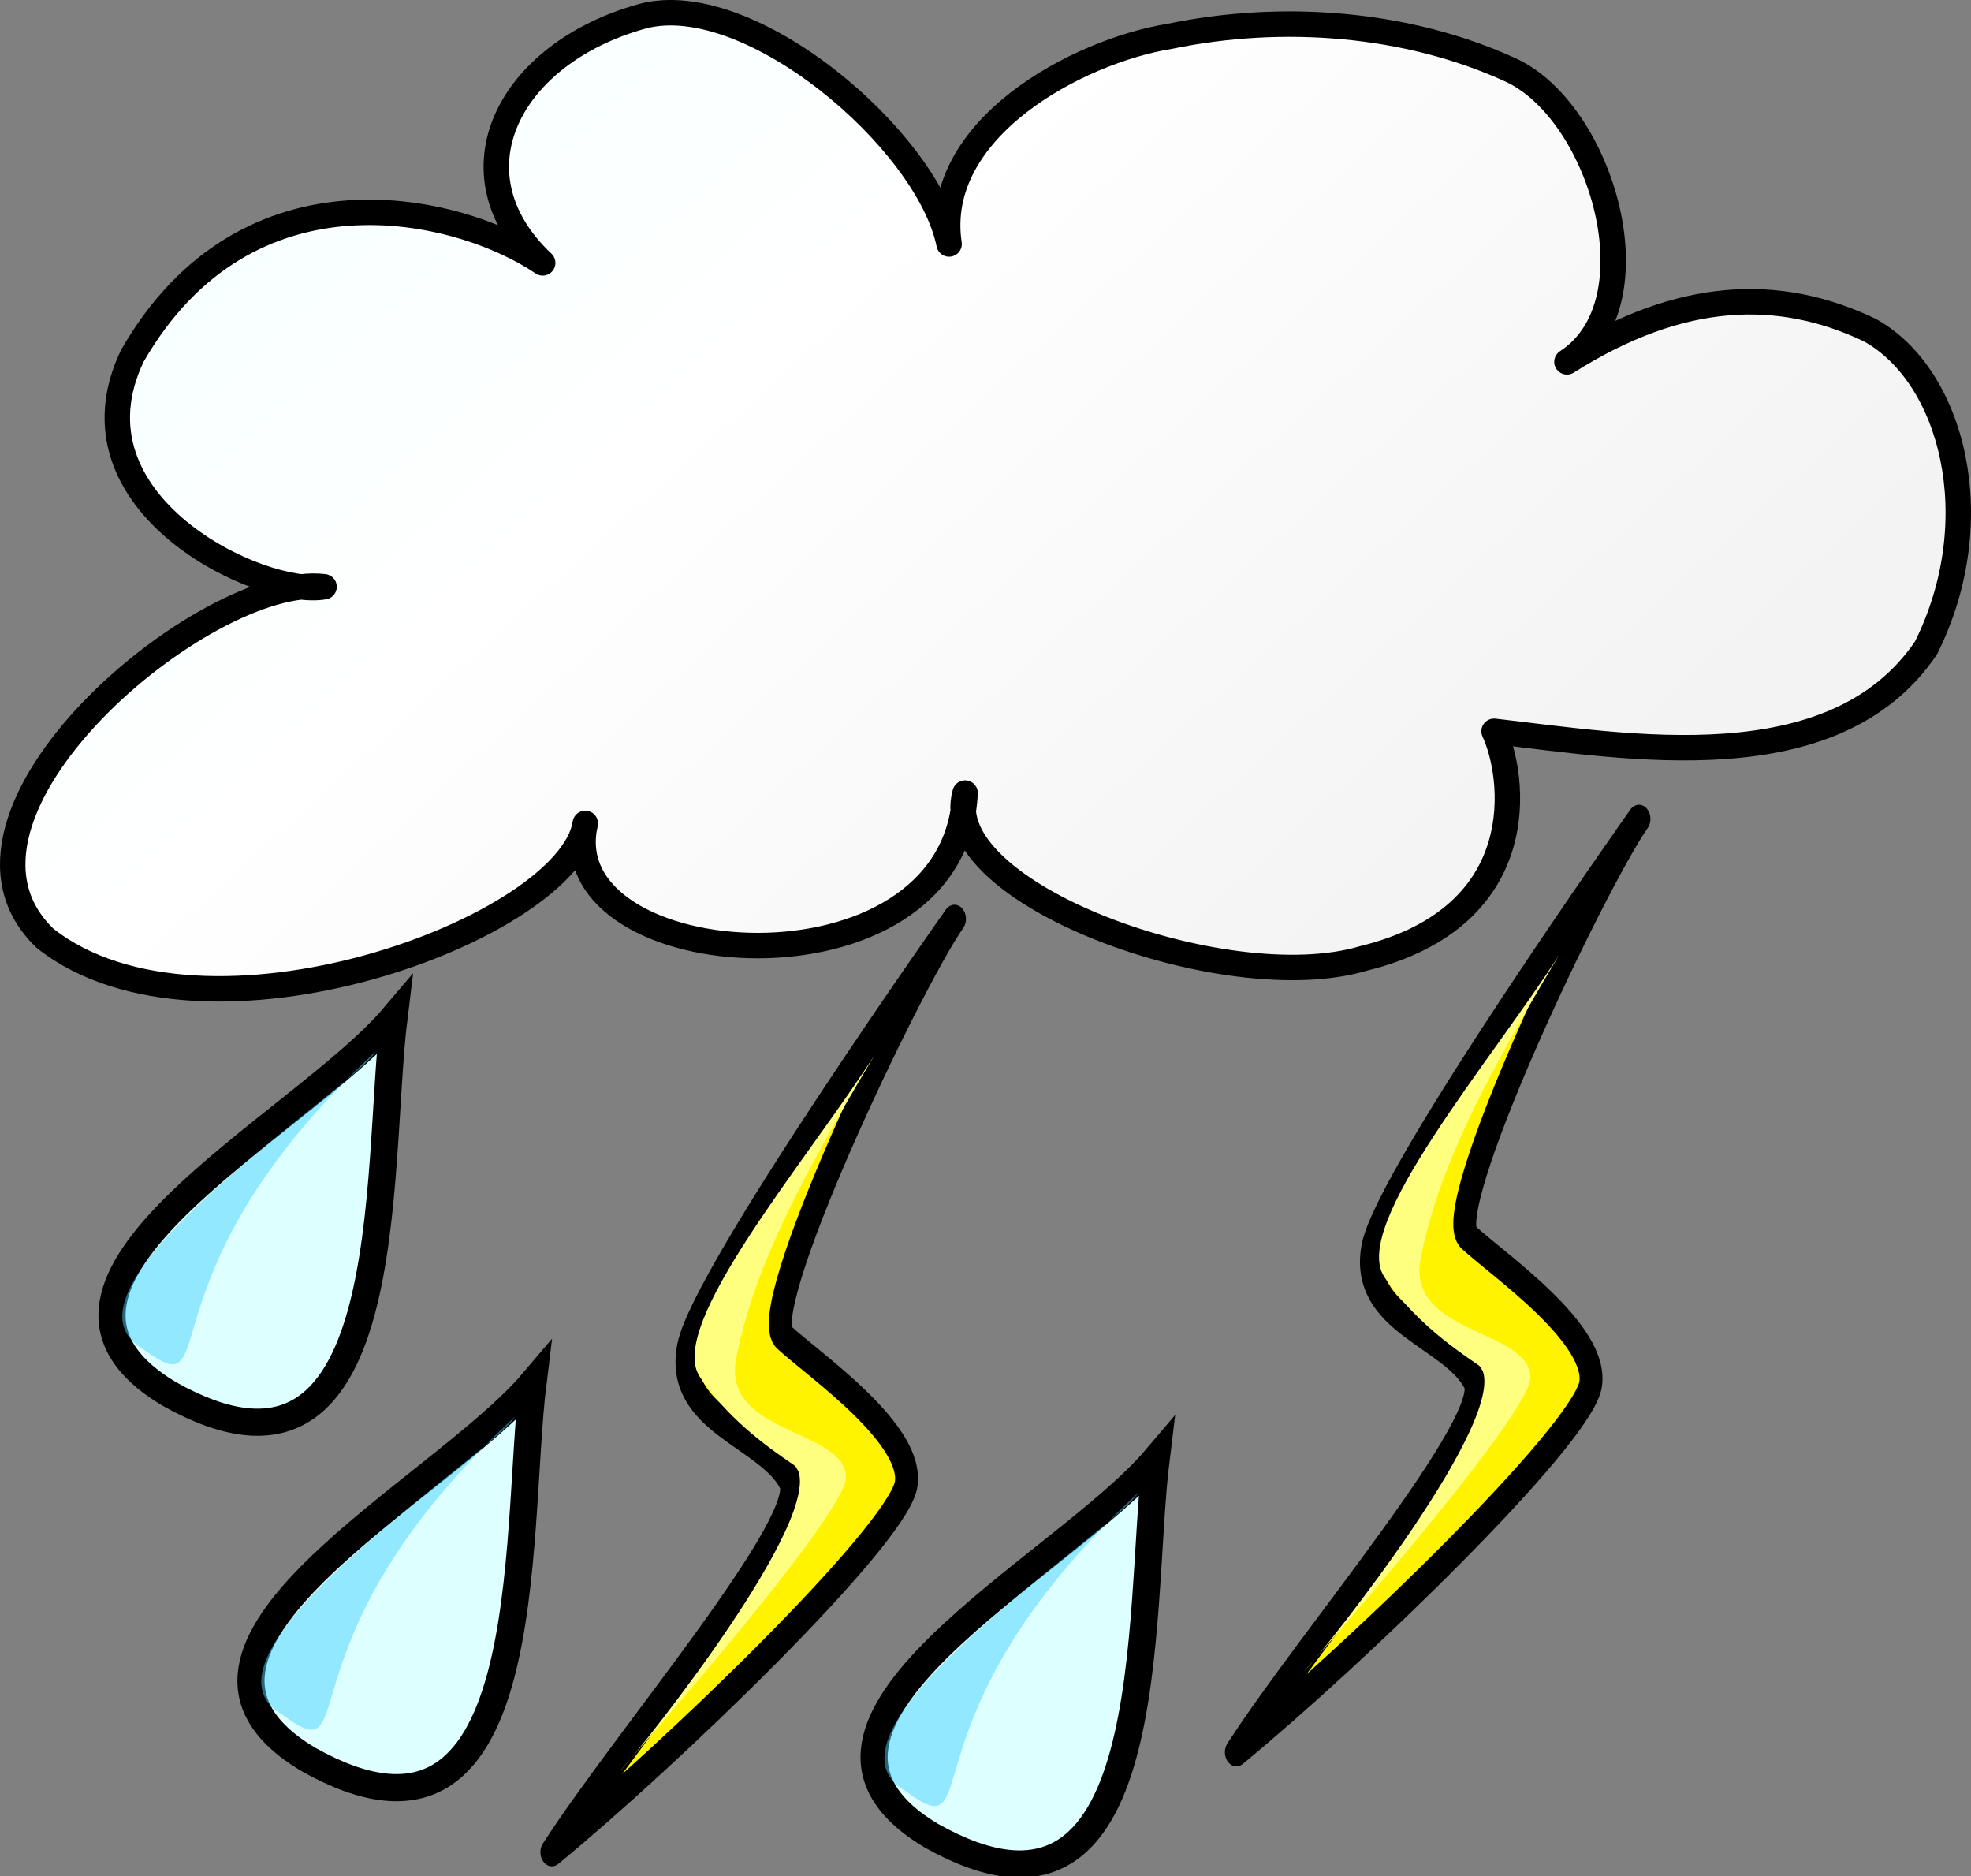 <?xml version="1.0" encoding="UTF-8" standalone="no"?>
<!-- Created with Inkscape (http://www.inkscape.org/) -->
<svg
    xmlns:inkscape="http://www.inkscape.org/namespaces/inkscape"
    xmlns:rdf="http://www.w3.org/1999/02/22-rdf-syntax-ns#"
    xmlns="http://www.w3.org/2000/svg"
    xmlns:cc="http://creativecommons.org/ns#"
    xmlns:dc="http://purl.org/dc/elements/1.1/"
    xmlns:sodipodi="http://sodipodi.sourceforge.net/DTD/sodipodi-0.dtd"
    id="svg1"
    sodipodi:docname="_svgclean2.svg"
    viewBox="0 0 96.87 92.198"
    sodipodi:version="0.32"
    version="1.1"
    inkscape:version="0.48.3.1 r9886"
  >
  <rect x="0" y="0" width="96.87" height="92.198" fill="#808080" stroke="none"/>
  <defs
      id="defs3"
    >
    <linearGradient
        id="linearGradient854"
        y2="-.573"
        gradientUnits="userSpaceOnUse"
        y1="52.829"
        gradientTransform="matrix(1.403 0 0 .713 -1.1 -6.512)"
        x2="-32.095"
        x1="63.528"
      >
      <stop
          id="stop913"
          style="stop-color:#f3f3f3"
          offset="0"
      />
      <stop
          id="stop855"
          style="stop-color:#ffffff"
          offset=".377"
      />
      <stop
          id="stop914"
          style="stop-color:#e6ffff"
          offset="1"
      />
    </linearGradient
    >
  </defs
  >
  <sodipodi:namedview
      id="base"
      bordercolor="#666666"
      inkscape:pageshadow="2"
      inkscape:window-y="0"
      pagecolor="#ffffff"
      inkscape:window-height="645"
      inkscape:window-maximized="0"
      inkscape:zoom="1"
      inkscape:window-x="0"
      showgrid="false"
      borderopacity="1.0"
      inkscape:current-layer="svg1"
      inkscape:cx="53.342217"
      inkscape:cy="-921.74261"
      inkscape:window-width="674"
      inkscape:pageopacity="0.0"
  />
  <path
      id="path853"
      inkscape:connector-curvature="0"
      sodipodi:nodetypes="cccccccccccccccc"
      style="stroke-linejoin:round;fill-rule:evenodd;stroke:#000000;stroke-width:1.25;fill:url(#linearGradient854)"
      d="m46.646 11.989c-1.037-5.107-9.81-12.592-15.065-11.193-6.581 1.817-9.612 7.693-4.909 12.122-4.161-2.816-14.543-5.239-20.17 4.572-3.494 7.309 6.399 11.882 9.425 11.341-5.791-0.696-20.058 11.214-13.705 17.281 7.827 6.166 25.756-0.502 26.543-5.653-1.746 7.532 18.174 8.978 18.667-1.49-1.422 4.908 12.792 10.132 19.549 8.133 8.469-2.066 7.451-9.042 6.449-11.169 6.514 0.745 16.714 2.591 21.232-4.104 3.149-6.326 1.277-13.393-2.777-15.615-4.417-2.102-9.244-1.993-14.873 1.567 4.467-2.907 1.712-12.282-2.765-14.342-5.102-2.339-11.232-2.796-16.737-1.658-4.536 0.727-11.716 4.552-10.864 10.208z"
  />
  <g
      id="g834"
      transform="matrix(.885 .466 -.466 .885 2.829 -48.306)"
    >
    <path
        id="path832"
        inkscape:connector-curvature="0"
        sodipodi:nodetypes="ccc"
        style="fill-rule:evenodd;stroke:#000000;stroke-width:1pt;fill:#ddffff"
        d="m60.403 79.224c-1.539 6.926-11.734 20.966-1.154 21.546 13.081 0.38 3.847-14.428 1.154-21.546z"
    />
    <path
        id="path833"
        inkscape:connector-curvature="0"
        sodipodi:nodetypes="ccc"
        style="fill-rule:evenodd;fill:#48d3ff;fill-opacity:.5"
        d="m60.403 81.148c0 1.924-9.234 18.083-3.27 18.275 5.001 0.767-2.116-2.886 3.27-18.275z"
    />
  </g
  >
  <g
      id="g837"
      transform="matrix(.885 .466 -.466 .885 9.659 -30.349)"
    >
    <path
        id="path838"
        inkscape:connector-curvature="0"
        sodipodi:nodetypes="ccc"
        style="fill-rule:evenodd;stroke:#000000;stroke-width:1pt;fill:#ddffff"
        d="m60.403 79.224c-1.539 6.926-11.734 20.966-1.154 21.546 13.081 0.38 3.847-14.428 1.154-21.546z"
    />
    <path
        id="path839"
        inkscape:connector-curvature="0"
        sodipodi:nodetypes="ccc"
        style="fill-rule:evenodd;fill:#48d3ff;fill-opacity:.5"
        d="m60.403 81.148c0 1.924-9.234 18.083-3.27 18.275 5.001 0.767-2.116-2.886 3.27-18.275z"
    />
  </g
  >
  <g
      id="g843"
      transform="matrix(.885 .466 -.466 .885 40.284 -26.599)"
    >
    <path
        id="path844"
        inkscape:connector-curvature="0"
        sodipodi:nodetypes="ccc"
        style="fill-rule:evenodd;stroke:#000000;stroke-width:1pt;fill:#ddffff"
        d="m60.403 79.224c-1.539 6.926-11.734 20.966-1.154 21.546 13.081 0.38 3.847-14.428 1.154-21.546z"
    />
    <path
        id="path845"
        inkscape:connector-curvature="0"
        sodipodi:nodetypes="ccc"
        style="fill-rule:evenodd;fill:#48d3ff;fill-opacity:.5"
        d="m60.403 81.148c0 1.924-9.234 18.083-3.27 18.275 5.001 0.767-2.116-2.886 3.27-18.275z"
    />
  </g
  >
  <g
      id="g851"
      transform="matrix(.542 0 0 .668 -18.622 19.517)"
    >
    <path
        id="path849"
        inkscape:connector-curvature="0"
        sodipodi:nodetypes="ccccccc"
        style="stroke-linejoin:round;fill-rule:evenodd;stroke:#000000;stroke-width:2.077;fill:#fff300"
        d="m120.91 38.373s-22.776 26.125-24.115 31.483c-1.34 5.359 7.045 6.462 9.165 9.828 2.12 2.893-14.917 18.986-21.558 27.346 10.885-7.264 30.938-22.982 32.098-26.953 0.92-3.735-8.32-8.881-11-10.89-2.91-1.773 11.39-26.125 15.41-30.814z"
    />
    <path
        id="path850"
        inkscape:connector-curvature="0"
        sodipodi:nodetypes="ccccccc"
        style="fill-rule:evenodd;fill:#ffff7f"
        d="m113.68 48.371c-6.16 7.815-18.948 19.894-15.869 23.683s8.049 6.158 8.759 6.631c2.85 3.553-13.969 20.605-15.864 22.265-1.894 1.66 20.604-18.712 20.364-21.554-0.23-3.553-11.364-3.079-9.94-8.763 1.42-5.684 4.5-11.368 12.55-22.262z"
    />
  </g
  >
  <g
      id="g855"
      transform="matrix(.542 0 0 .668 15.018 14.605)"
    >
    <path
        id="path856"
        inkscape:connector-curvature="0"
        sodipodi:nodetypes="ccccccc"
        style="stroke-linejoin:round;fill-rule:evenodd;stroke:#000000;stroke-width:2.077;fill:#fff300"
        d="m120.91 38.373s-22.776 26.125-24.115 31.483c-1.34 5.359 7.045 6.462 9.165 9.828 2.12 2.893-14.917 18.986-21.558 27.346 10.885-7.264 30.938-22.982 32.098-26.953 0.92-3.735-8.32-8.881-11-10.89-2.91-1.773 11.39-26.125 15.41-30.814z"
    />
    <path
        id="path857"
        inkscape:connector-curvature="0"
        sodipodi:nodetypes="ccccccc"
        style="fill-rule:evenodd;fill:#ffff7f"
        d="m113.68 48.371c-6.16 7.815-18.948 19.894-15.869 23.683s8.049 6.158 8.759 6.631c2.85 3.553-13.969 20.605-15.864 22.265-1.894 1.66 20.604-18.712 20.364-21.554-0.23-3.553-11.364-3.079-9.94-8.763 1.42-5.684 4.5-11.368 12.55-22.262z"
    />
  </g
  >
</svg
>
